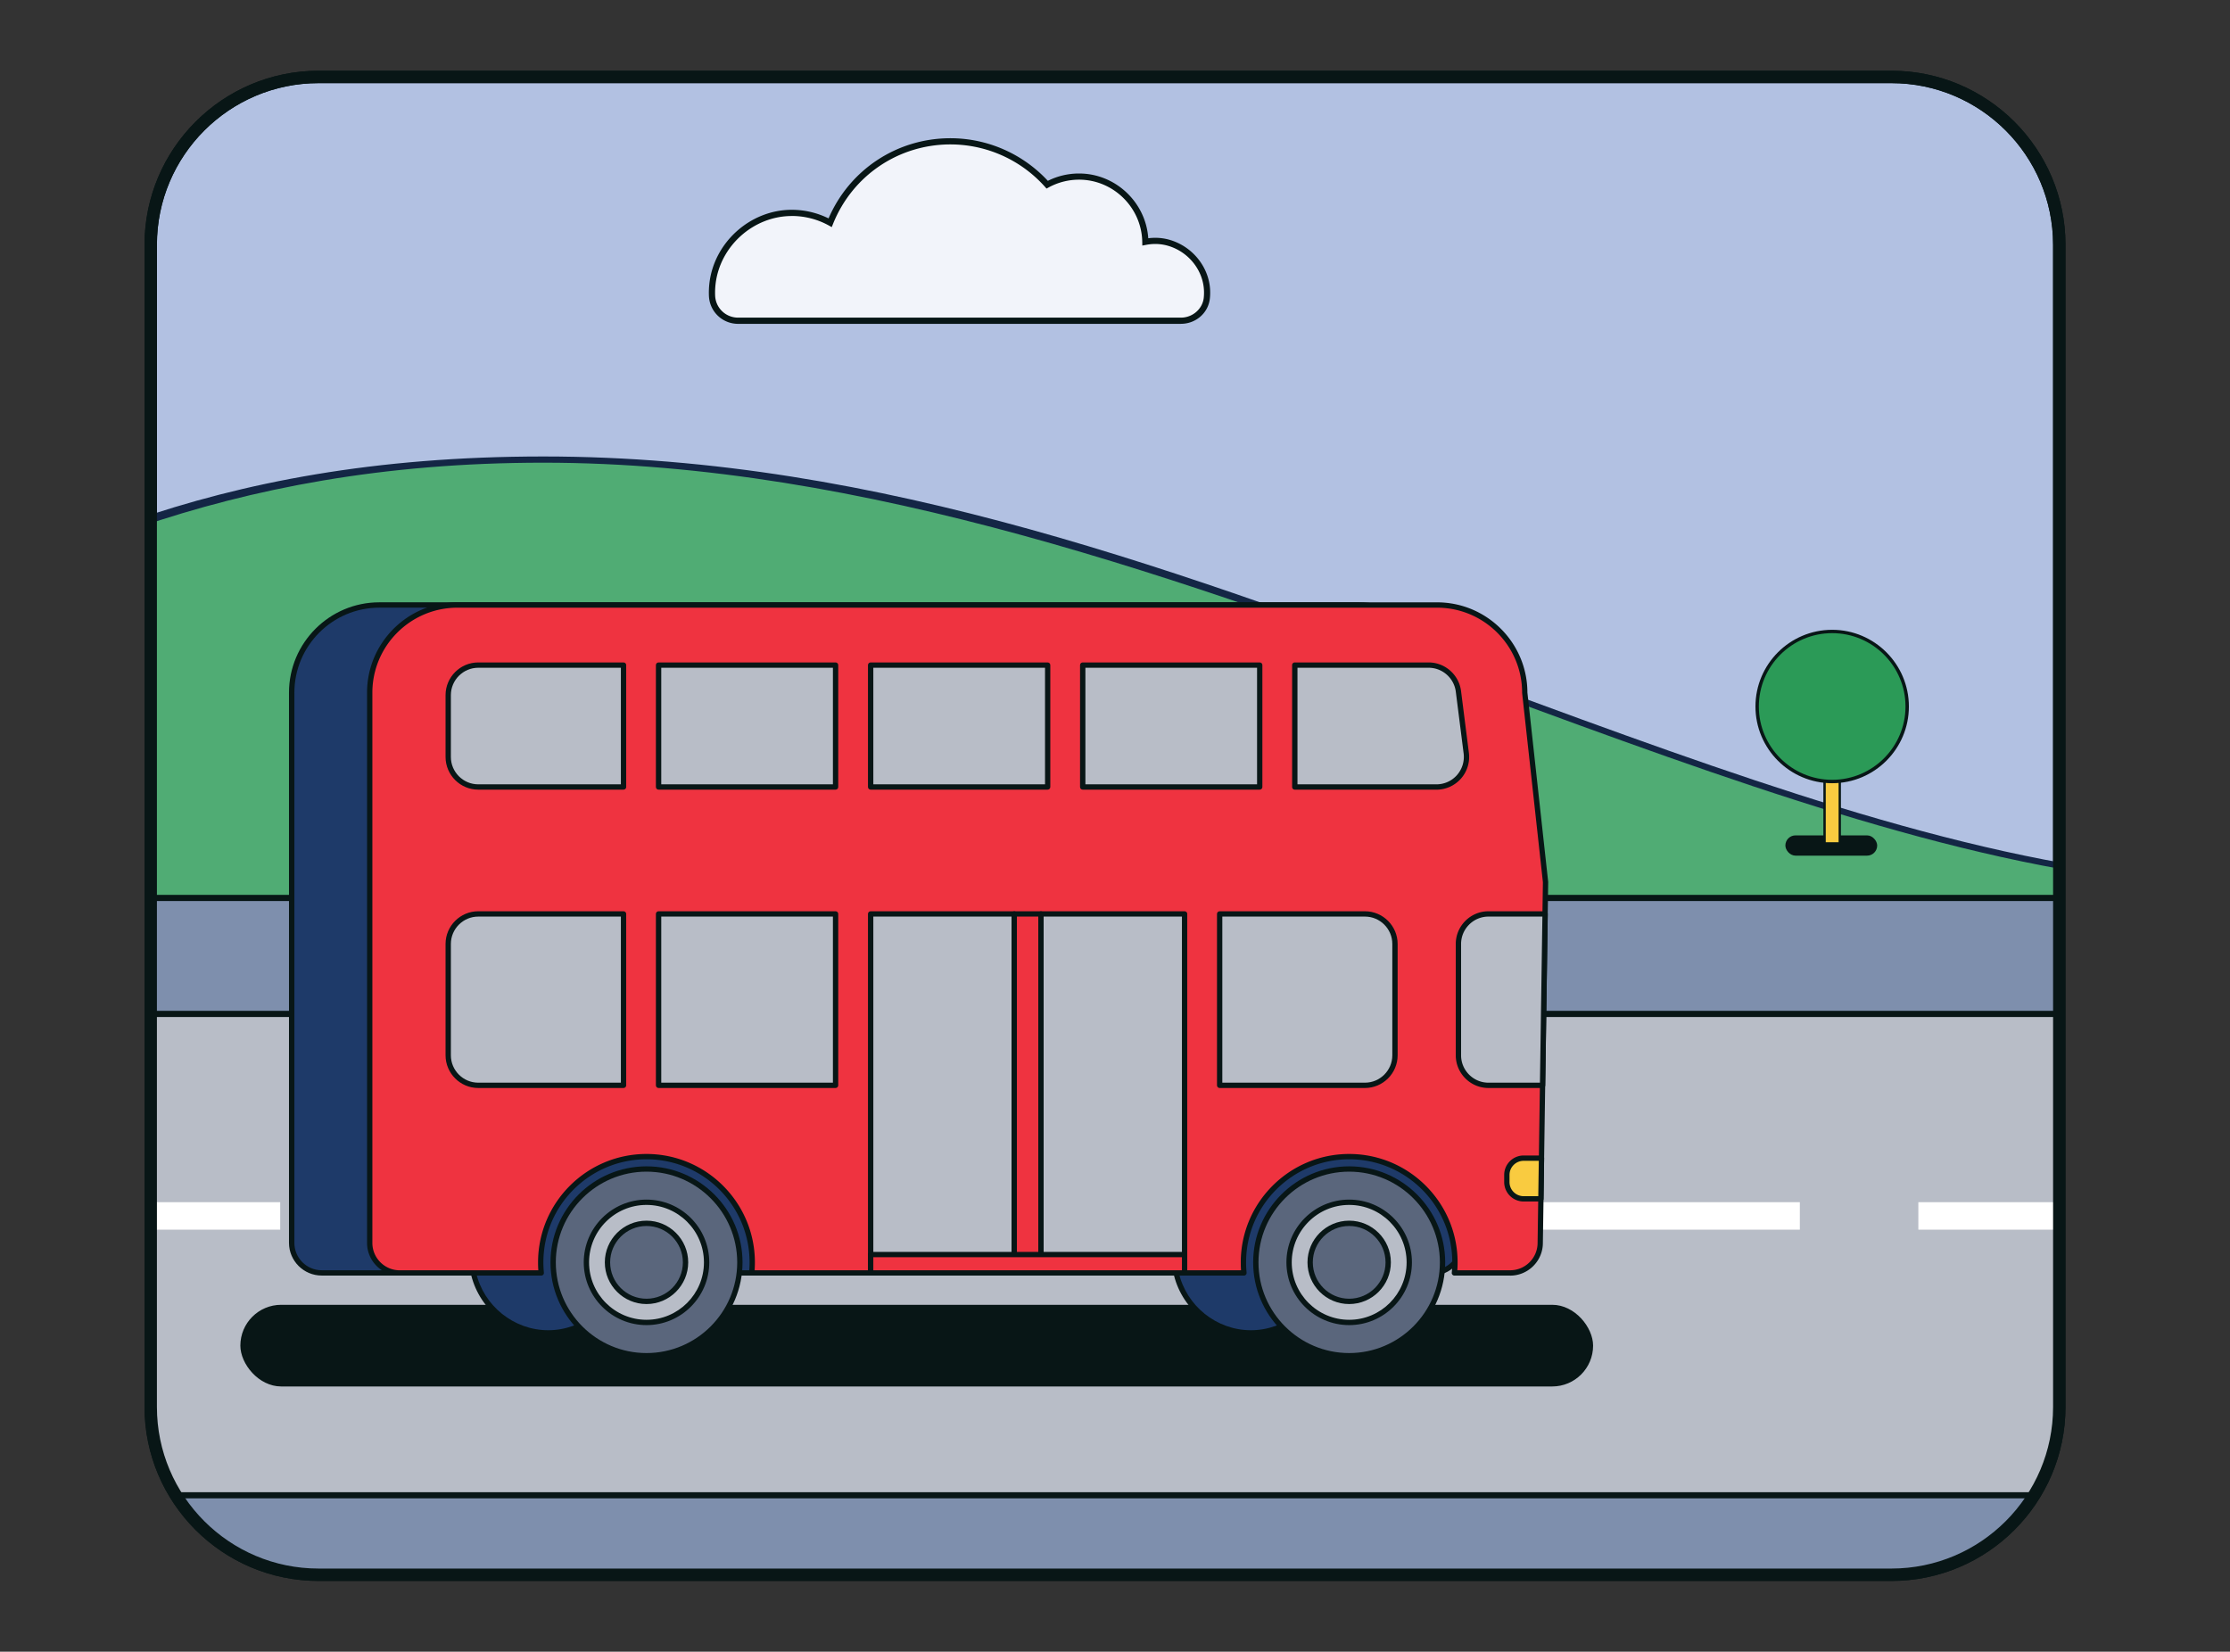 <svg xmlns="http://www.w3.org/2000/svg" id="Layer_2" width="645.64" height="478.2" data-name="Layer 2" version="1.1" viewBox="0 0 645.64 478.2"><rect x="0" y="0" width="645.64" height="478.2" fill="#333333" stroke="none"/><defs id="defs1682"><clipPath id="clippath"><rect id="rect1679" width="552.58" height="433.65" x="57.8" y="1.79" class="cls-1" rx="48.59" ry="48.59"/></clipPath><style id="style1677">.cls-1{fill:none}.cls-3{fill:#ef3340}.cls-5{fill:#5a667c}.cls-7{fill:#b8bdc7}.cls-10{fill:#fff}.cls-12{fill:#081616}.cls-13{fill:#f9cb40}</style></defs><g id="Content" transform="translate(-14.17 20.48)"><g id="g1960"><g id="g1772"><g id="g1706"><rect id="rect1702" width="552.58" height="433.65" x="57.8" y="1.79" rx="48.59" ry="48.59" style="fill:#b2c1e2"/><path id="path1704" d="M561.79 437.24h-455.4c-27.78 0-50.38-22.6-50.38-50.38V50.38C56.01 22.6 78.61 0 106.39 0H561.8c27.78 0 50.38 22.6 50.38 50.38v336.48c0 27.78-22.6 50.38-50.38 50.38zM106.39 3.59c-25.8 0-46.79 20.99-46.79 46.79v336.48c0 25.8 20.99 46.79 46.79 46.79H561.8c25.8 0 46.79-20.99 46.79-46.79V50.38c0-25.8-20.99-46.79-46.79-46.79Z" class="cls-12"/></g><rect id="rect1708" width="552.58" height="433.65" x="57.64" y="2.41" class="cls-1" rx="48.59" ry="48.59"/><g id="g1768" style="clip-path:url(#clippath)"><g id="g1766"><g id="g1714"><path id="path1710" d="M639.95 234.3c-136.33-13.05-302.4-121.72-468.46-121.72-196.26 0-211.49 118.99-410.55 118.99 18.23 51.31 177.45 28.03 357.31 42.69l-2.87 8.72s21.71-1.68 56.1-4.42c34.4 2.75 56.1 4.42 56.1 4.42l-2.87-8.72c179.86-14.67 442.79 9.34 415.23-39.97z" style="fill:#50ac74"/><path id="path1712" d="m228.87 283.99-1.34-.1c-.22-.02-22.07-1.71-56.03-4.42-33.97 2.71-55.82 4.4-56.03 4.42l-1.34.1 2.94-8.92c-59.03-4.76-115.89-5.46-166.09-6.08-103.6-1.27-178.45-2.18-190.86-37.12l-.42-1.2h1.27c99.65 0 153.94-30.35 206.45-59.7 52.15-29.15 106.08-59.29 204.09-59.29s185.78 33.94 275.03 66.76c68.87 25.33 133.92 49.25 193.51 54.96l.47.04.23.41c2.58 4.61 2.8 8.81.66 12.47-12.5 21.48-107.53 22.12-217.57 22.87-67.15.46-136.58.93-197.89 5.87l2.94 8.92zm-466.62-51.52c13.32 32.58 87.09 33.49 188.73 34.73 50.55.62 107.85 1.32 167.35 6.17l1.13.09-2.8 8.52c5.25-.41 25.52-1.98 54.76-4.32h.14c29.24 2.33 49.51 3.91 54.76 4.32l-2.8-8.52 1.13-.09c61.66-5.03 131.56-5.5 199.16-5.96 109.49-.74 204.05-1.39 216.04-21.98 1.76-3.02 1.61-6.39-.46-10.29-59.7-5.81-124.69-29.71-193.49-55.01-89.1-32.77-181.24-66.65-274.41-66.65S20.22 143.51-31.73 172.55c-52.48 29.33-106.74 59.66-206.03 59.92z" style="fill:#142645"/></g><g id="g1720"><path id="rect1716" d="M32.98 239.49h589.57v216.1H32.98z" style="fill:#7e8fad"/><path id="path1718" d="M623.45 456.49H32.09V238.6h591.36ZM33.88 454.7h587.77V240.39H33.88Z" class="cls-12"/></g><g id="g1742"><g id="g1726"><path id="rect1722" d="M-5.92 273.07h670.53v139.37H-5.92z" class="cls-7"/><path id="path1724" d="M665.51 413.33H-6.82V272.17h672.33Zm-670.53-1.79h668.74V273.97H-5.02Z" class="cls-12"/></g><g id="g1740"><path id="rect1728" d="M19.46 327.58H95.3v7.95H19.46z" class="cls-10"/><path id="rect1730" d="M129.61 327.58h75.84v7.95h-75.84z" class="cls-10"/><path id="rect1732" d="M239.76 327.58h75.84v7.95h-75.84z" class="cls-10"/><path id="rect1734" d="M349.75 327.58h75.84v7.95h-75.84z" class="cls-10"/><path id="rect1736" d="M459.43 327.58h75.84v7.95h-75.84z" class="cls-10"/><path id="rect1738" d="M569.58 327.58h75.84v7.95h-75.84z" class="cls-10"/></g></g><g id="g1758"><rect id="rect1744" width="26.58" height="5.87" x="531.08" y="221.38" class="cls-12" rx="2.93" ry="2.93"/><g id="g1750"><path id="rect1746" d="M542.43 200.07h4.4v23.64h-4.4z" class="cls-13" transform="rotate(180 544.625 211.89)"/><path id="path1748" d="M547.16 224.05h-5.08v-24.32h5.08zm-4.39-.68h3.72v-22.96h-3.72z" class="cls-12"/></g><g id="g1756"><circle id="circle1752" cx="544.63" cy="184.07" r="21.72" style="fill:#2b9a57"/><path id="path1754" d="M544.63 206.28c-12.25 0-22.21-9.96-22.21-22.21s9.96-22.21 22.21-22.21 22.21 9.96 22.21 22.21-9.96 22.21-22.21 22.21m0-43.45c-11.71 0-21.23 9.53-21.23 21.23s9.53 21.23 21.23 21.23 21.23-9.53 21.23-21.23-9.53-21.23-21.23-21.23" class="cls-12"/></g></g><g id="g1764"><path id="path1760" d="M363.58 65.82c.09-.84.1-1.7.04-2.58-.39-5.67-4.15-10.63-9.39-12.83-2.98-1.25-5.83-1.37-8.46-.86-.17-10.46-8.69-18.89-19.2-18.89-3.34 0-6.48.86-9.22 2.35-6.87-7.71-16.87-12.56-28.01-12.56-15.79 0-29.29 9.75-34.83 23.56a23 23 0 0 0-11.23-2.84c-11.55.06-21.49 8.99-22.83 20.47-.14 1.19-.18 2.36-.14 3.51.15 4.05 3.5 7.25 7.55 7.25h128.22c3.79 0 7.1-2.79 7.49-6.56z" style="fill:#f2f4fa"/><path id="path1762" d="M356.09 73.28H227.87c-4.56 0-8.27-3.56-8.45-8.11-.05-1.21 0-2.44.14-3.65 1.39-11.86 11.81-21.19 23.72-21.26h.13c3.7 0 7.35.86 10.65 2.49 6.09-14.13 19.83-23.21 35.28-23.21 10.7 0 20.94 4.49 28.21 12.34 2.78-1.4 5.89-2.13 9.02-2.13 10.56 0 19.34 8.32 20.05 18.75 2.73-.35 5.4 0 7.95 1.08 5.63 2.36 9.53 7.7 9.94 13.59.06.91.05 1.83-.05 2.73-.43 4.2-4.04 7.37-8.38 7.37zM243.42 42.06h-.12c-11.02.06-20.66 8.7-21.95 19.67-.13 1.12-.18 2.25-.13 3.37a6.626 6.626 0 0 0 6.65 6.38h128.22c3.37 0 6.26-2.53 6.6-5.76.08-.8.1-1.62.04-2.43-.36-5.22-3.83-9.96-8.84-12.06-2.54-1.07-5.21-1.34-7.94-.81l-1.05.2-.02-1.07c-.16-9.93-8.37-18.01-18.3-18.01-3.07 0-6.11.78-8.79 2.24l-.62.34-.47-.53a36.7 36.7 0 0 0-27.34-12.26c-15.05 0-28.39 9.03-34 23l-.38.94-.89-.49a22.2 22.2 0 0 0-10.67-2.73z" class="cls-12"/></g></g></g><path id="path1770" d="M561.79 437.24h-455.4c-27.78 0-50.38-22.6-50.38-50.38V50.38C56.01 22.6 78.61 0 106.39 0H561.8c27.78 0 50.38 22.6 50.38 50.38v336.48c0 27.78-22.6 50.38-50.38 50.38zM106.39 3.59c-25.8 0-46.79 20.99-46.79 46.79v336.48c0 25.8 20.99 46.79 46.79 46.79H561.8c25.8 0 46.79-20.99 46.79-46.79V50.38c0-25.8-20.99-46.79-46.79-46.79Z" class="cls-12"/></g><g id="g1948"><rect id="rect1810" width="391.65" height="23.64" x="83.75" y="357.29" class="cls-12" rx="11.82" ry="11.82" transform="rotate(180 279.58 369.11)"/><g id="g1816"><path id="path1812" d="M433.05 180.06c0-14.02-11.36-25.38-25.38-25.38H124.01c-14.02 0-25.38 11.36-25.38 25.38v159.3a8.7 8.7 0 0 0 8.7 8.7h43.92c2.22 9.93 11.06 17.37 21.66 17.37s19.44-7.43 21.66-17.37H354.7c2.22 9.93 11.06 17.37 21.66 17.37s19.44-7.43 21.66-17.37h30.82a8.7 8.7 0 0 0 8.7-8.7l1.54-104.41z" style="fill:#1e3a69"/><path id="path1814" d="M376.35 366.19c-10.46 0-19.72-7.27-22.27-17.37H195.16c-2.55 10.1-11.81 17.37-22.27 17.37s-19.72-7.27-22.27-17.37h-43.31c-5.22 0-9.47-4.25-9.47-9.47v-159.3c0-14.42 11.73-26.15 26.15-26.15h283.65c14.41 0 26.13 11.71 26.15 26.11l6.02 54.85-1.54 104.51c0 5.21-4.25 9.46-9.47 9.46h-30.21c-2.55 10.1-11.81 17.37-22.27 17.37zm-182.41-18.9h161.37l.13.6c2.17 9.71 10.96 16.76 20.9 16.76s18.74-7.05 20.9-16.76l.13-.6h31.44c4.37 0 7.93-3.56 7.93-7.93l1.54-104.42-6.03-54.88c0-13.57-11.04-24.61-24.61-24.61H124.01c-13.57 0-24.61 11.04-24.61 24.61v159.3c0 4.37 3.56 7.93 7.93 7.93h44.53l.13.6c2.17 9.71 10.96 16.76 20.9 16.76s18.74-7.05 20.9-16.76l.13-.6z" class="cls-12"/></g><g id="g1830"><g id="g1822"><circle id="circle1818" cx="201.35" cy="345" r="22.22" class="cls-7"/><path id="path1820" d="M201.35 367.99c-12.67 0-22.99-10.31-22.99-22.99s10.31-22.99 22.99-22.99 22.99 10.31 22.99 22.99-10.31 22.99-22.99 22.99m0-44.44c-11.83 0-21.45 9.62-21.45 21.45s9.62 21.45 21.45 21.45 21.45-9.62 21.45-21.45-9.62-21.45-21.45-21.45" class="cls-12"/></g><g id="g1828"><path id="path1824" d="M201.35 372.03c-14.91 0-27.03-12.13-27.03-27.03s12.13-27.03 27.03-27.03 27.03 12.13 27.03 27.03-12.13 27.03-27.03 27.03m0-44.43c-9.59 0-17.4 7.8-17.4 17.4s7.8 17.4 17.4 17.4 17.4-7.8 17.4-17.4-7.8-17.4-17.4-17.4" class="cls-5"/><path id="path1826" d="M201.35 372.8c-15.33 0-27.8-12.47-27.8-27.8s12.47-27.8 27.8-27.8 27.8 12.47 27.8 27.8-12.47 27.8-27.8 27.8m0-54.06c-14.48 0-26.26 11.78-26.26 26.26s11.78 26.26 26.26 26.26 26.26-11.78 26.26-26.26-11.78-26.26-26.26-26.26m0 44.43c-10.02 0-18.17-8.15-18.17-18.17s8.15-18.17 18.17-18.17 18.17 8.15 18.17 18.17-8.15 18.17-18.17 18.17m0-34.8c-9.17 0-16.63 7.46-16.63 16.63s7.46 16.63 16.63 16.63 16.63-7.46 16.63-16.63-7.46-16.63-16.63-16.63" class="cls-12"/></g></g><g id="g1844"><g id="g1836"><circle id="circle1832" cx="404.79" cy="345" r="22.22" class="cls-7"/><path id="path1834" d="M404.79 367.99c-12.68 0-22.99-10.31-22.99-22.99s10.31-22.99 22.99-22.99 22.99 10.31 22.99 22.99-10.31 22.99-22.99 22.99m0-44.44c-11.83 0-21.45 9.62-21.45 21.45s9.62 21.45 21.45 21.45 21.45-9.62 21.45-21.45-9.62-21.45-21.45-21.45" class="cls-12"/></g><g id="g1842"><path id="path1838" d="M404.79 372.03c-14.91 0-27.03-12.13-27.03-27.03s12.13-27.03 27.03-27.03 27.03 12.13 27.03 27.03-12.13 27.03-27.03 27.03m0-44.43c-9.59 0-17.4 7.8-17.4 17.4s7.8 17.4 17.4 17.4 17.4-7.8 17.4-17.4-7.8-17.4-17.4-17.4" class="cls-5"/><path id="path1840" d="M404.79 372.8c-15.33 0-27.8-12.47-27.8-27.8s12.47-27.8 27.8-27.8 27.8 12.47 27.8 27.8-12.47 27.8-27.8 27.8m0-54.06c-14.48 0-26.26 11.78-26.26 26.26s11.78 26.26 26.26 26.26 26.26-11.78 26.26-26.26-11.78-26.26-26.26-26.26m0 44.43c-10.02 0-18.17-8.15-18.17-18.17s8.15-18.17 18.17-18.17 18.17 8.15 18.17 18.17-8.15 18.17-18.17 18.17m0-34.8c-9.17 0-16.63 7.46-16.63 16.63s7.46 16.63 16.63 16.63 16.63-7.46 16.63-16.63-7.46-16.63-16.63-16.63" class="cls-12"/></g></g><g id="g1850"><circle id="circle1846" cx="201.35" cy="345" r="11.3" class="cls-5"/><path id="path1848" d="M201.35 357.07c-6.66 0-12.07-5.42-12.07-12.07s5.42-12.07 12.07-12.07 12.07 5.42 12.07 12.07-5.42 12.07-12.07 12.07m0-22.6c-5.81 0-10.53 4.72-10.53 10.53s4.72 10.53 10.53 10.53 10.53-4.72 10.53-10.53-4.72-10.53-10.53-10.53" class="cls-12"/></g><g id="g1856"><circle id="circle1852" cx="404.79" cy="345" r="11.3" class="cls-5"/><path id="path1854" d="M404.79 357.07c-6.66 0-12.07-5.42-12.07-12.07s5.42-12.07 12.07-12.07 12.07 5.42 12.07 12.07-5.42 12.07-12.07 12.07m0-22.6c-5.81 0-10.53 4.72-10.53 10.53s4.73 10.53 10.53 10.53 10.53-4.72 10.53-10.53-4.72-10.53-10.53-10.53" class="cls-12"/></g><g id="g1862"><path id="path1858" d="M455.63 180.06c0-14.02-11.36-25.38-25.38-25.38H146.59c-14.02 0-25.38 11.36-25.38 25.38v159.3a8.7 8.7 0 0 0 8.7 8.7h40.96q-.15-1.515-.15-3.06c0-16.88 13.74-30.62 30.62-30.62s30.62 13.74 30.62 30.62q0 1.545-.15 3.06h142.51q-.15-1.515-.15-3.06c0-16.88 13.74-30.62 30.62-30.62s30.62 13.74 30.62 30.62q0 1.545-.15 3.06h16.15a8.7 8.7 0 0 0 8.7-8.7l1.54-104.41-6.03-54.89z" class="cls-3"/><path id="path1860" d="M451.41 348.83h-16.15c-.22 0-.43-.09-.57-.25a.76.76 0 0 1-.2-.59c.1-.99.15-2 .15-2.98 0-16.46-13.39-29.85-29.85-29.85s-29.85 13.39-29.85 29.85c0 .98.05 1.98.15 2.98a.77.77 0 0 1-.77.84H231.81c-.22 0-.43-.09-.57-.25a.76.76 0 0 1-.2-.59c.1-.99.15-2 .15-2.98 0-16.46-13.39-29.85-29.85-29.85s-29.85 13.39-29.85 29.85c0 .99.05 1.99.15 2.98a.77.77 0 0 1-.77.84h-40.96c-5.22 0-9.47-4.25-9.47-9.47v-159.3c0-14.42 11.73-26.15 26.15-26.15h283.65c14.41 0 26.13 11.71 26.15 26.11l6.02 54.85-1.54 104.51c0 5.21-4.25 9.46-9.47 9.46zm-15.31-1.54h15.31c4.37 0 7.93-3.56 7.93-7.93l1.54-104.42-6.02-54.79v-.08c0-13.57-11.04-24.61-24.61-24.61H146.59c-13.57 0-24.61 11.04-24.61 24.61v159.3c0 4.37 3.56 7.93 7.93 7.93h40.12c-.06-.76-.08-1.53-.08-2.29 0-17.31 14.08-31.39 31.39-31.39s31.39 14.08 31.39 31.39c0 .76-.03 1.52-.08 2.29h140.83c-.06-.77-.08-1.54-.08-2.29 0-17.31 14.08-31.39 31.39-31.39s31.39 14.08 31.39 31.39c0 .76-.03 1.52-.08 2.29zm20.3-167.23h.01z" class="cls-12"/></g><g id="g1868"><path id="rect1864" d="M204.85 172.08h51.25v35.29h-51.25z" class="cls-7"/><path id="path1866" d="M256.09 208.14h-51.25c-.43 0-.77-.34-.77-.77v-35.29c0-.43.34-.77.77-.77h51.25c.43 0 .77.34.77.77v35.29c0 .43-.34.77-.77.77m-50.47-1.54h49.7v-33.75h-49.7z" class="cls-12"/></g><g id="g1874"><path id="rect1870" d="M266.25 172.08h51.25v35.29h-51.25z" class="cls-7"/><path id="path1872" d="M317.49 208.14h-51.25c-.43 0-.77-.34-.77-.77v-35.29c0-.43.34-.77.77-.77h51.25c.43 0 .77.34.77.77v35.29c0 .43-.34.77-.77.77m-50.47-1.54h49.71v-33.75h-49.71z" class="cls-12"/></g><g id="g1880"><path id="path1876" d="m438.69 197.57-2.27-17.89a8.7 8.7 0 0 0-8.63-7.61h-38.74v35.29h41.02c5.24 0 9.29-4.6 8.63-9.8z" class="cls-7"/><path id="path1878" d="M430.06 208.14h-41.02c-.43 0-.77-.34-.77-.77v-35.29c0-.43.34-.77.77-.77h38.74c4.76 0 8.8 3.56 9.4 8.28l2.27 17.89c.34 2.7-.49 5.42-2.29 7.46a9.48 9.48 0 0 1-7.11 3.21zm-40.25-1.54h40.25c2.28 0 4.45-.98 5.95-2.69s2.2-3.98 1.92-6.24l-2.27-17.89c-.5-3.95-3.88-6.93-7.87-6.93h-37.97v33.75z" class="cls-12"/></g><g id="g1886"><path id="rect1882" d="M327.64 172.08h51.25v35.29h-51.25z" class="cls-7"/><path id="path1884" d="M378.89 208.14h-51.25c-.43 0-.77-.34-.77-.77v-35.29c0-.43.34-.77.77-.77h51.25c.43 0 .77.34.77.77v35.29c0 .43-.34.77-.77.77m-50.47-1.54h49.7v-33.75h-49.7z" class="cls-12"/></g><g id="g1892"><path id="path1888" d="M194.7 172.08h-42.06a8.7 8.7 0 0 0-8.7 8.7v17.89a8.7 8.7 0 0 0 8.7 8.7h42.06z" class="cls-7"/><path id="path1890" d="M194.7 208.14h-42.06c-5.22 0-9.47-4.25-9.47-9.47v-17.89c0-5.22 4.25-9.47 9.47-9.47h42.06c.43 0 .77.34.77.77v35.29c0 .43-.34.77-.77.77m-42.06-35.29c-4.37 0-7.93 3.56-7.93 7.93v17.89c0 4.37 3.56 7.93 7.93 7.93h41.29v-33.75z" class="cls-12"/></g><g id="g1898"><path id="path1894" d="M194.7 244.11h-42.06a8.7 8.7 0 0 0-8.7 8.7v32.23a8.7 8.7 0 0 0 8.7 8.7h42.06z" class="cls-7"/><path id="path1896" d="M194.7 294.52h-42.06c-5.22 0-9.47-4.25-9.47-9.47v-32.23c0-5.22 4.25-9.47 9.47-9.47h42.06c.43 0 .77.34.77.77v49.63c0 .43-.34.77-.77.77m-42.06-49.63c-4.37 0-7.93 3.56-7.93 7.93v32.23c0 4.37 3.56 7.93 7.93 7.93h41.29v-48.09z" class="cls-12"/></g><g id="g1904"><path id="path1900" d="M367.29 244.11h42.06a8.7 8.7 0 0 1 8.7 8.7v32.23a8.7 8.7 0 0 1-8.7 8.7h-42.06z" class="cls-7"/><path id="path1902" d="M409.35 294.52h-42.06c-.43 0-.77-.34-.77-.77v-49.63c0-.43.34-.77.77-.77h42.06c5.22 0 9.47 4.25 9.47 9.47v32.23c0 5.22-4.25 9.47-9.47 9.47m-41.29-1.54h41.29c4.37 0 7.93-3.56 7.93-7.93v-32.23c0-4.37-3.56-7.93-7.93-7.93h-41.29z" class="cls-12"/></g><g id="g1910"><path id="polygon1906" d="M256.09 293.75v-49.64h-51.24v49.64z" class="cls-7"/><path id="path1908" d="M256.09 294.52h-51.25c-.43 0-.77-.34-.77-.77v-49.63c0-.43.34-.77.77-.77h51.25c.43 0 .77.34.77.77v49.63c0 .43-.34.77-.77.77m-50.47-1.54h49.7v-48.09h-49.7z" class="cls-12"/></g><g id="g1916"><path id="path1912" d="M445.12 244.11a8.7 8.7 0 0 0-8.7 8.7v32.23a8.7 8.7 0 0 0 8.7 8.7h15.66l.73-49.63h-16.4z" class="cls-7"/><path id="path1914" d="M460.78 294.52h-15.66c-5.22 0-9.47-4.25-9.47-9.47v-32.23c0-5.22 4.25-9.47 9.47-9.47h16.4a.77.77 0 0 1 .77.78l-.73 49.63c0 .42-.35.76-.77.76zm-15.66-49.63c-4.37 0-7.93 3.56-7.93 7.93v32.23c0 4.37 3.56 7.93 7.93 7.93h14.9l.71-48.09z" class="cls-12"/></g><g id="g1922"><path id="polygon1918" d="M317.49 244.11h-1.93v103.95h41.58V244.11z" class="cls-7"/><path id="path1920" d="M357.14 348.83h-41.58c-.43 0-.77-.34-.77-.77V244.12c0-.43.34-.77.77-.77h41.58c.43 0 .77.34.77.77v103.94c0 .43-.34.77-.77.77m-40.81-1.54h40.04v-102.4h-40.04z" class="cls-12"/></g><g id="g1928"><path id="polygon1924" d="M305.89 244.11h-39.64v103.95h41.57V244.11z" class="cls-7"/><path id="path1926" d="M307.82 348.83h-41.58c-.43 0-.77-.34-.77-.77V244.12c0-.43.34-.77.77-.77h41.58c.43 0 .77.34.77.77v103.94c0 .43-.34.77-.77.77m-40.8-1.54h40.04v-102.4h-40.04z" class="cls-12"/></g><g id="g1934"><path id="rect1930" d="M307.82 244.11h7.74v103.94h-7.74z" class="cls-3"/><path id="path1932" d="M315.56 348.83h-7.74c-.43 0-.77-.34-.77-.77V244.12c0-.43.34-.77.77-.77h7.74c.43 0 .77.34.77.77v103.94c0 .43-.34.77-.77.77m-6.97-1.54h6.19v-102.4h-6.19z" class="cls-12"/></g><g id="g1940"><path id="path1936" d="M455.3 314.83c-2.68 0-4.86 2.18-4.86 4.86v2.06c0 2.68 2.18 4.86 4.86 4.86h5l.17-11.78z" class="cls-13"/><path id="path1938" d="M460.3 327.38h-5c-3.11 0-5.63-2.53-5.63-5.63v-2.06c0-3.11 2.53-5.63 5.63-5.63h5.17a.77.77 0 0 1 .77.78l-.17 11.78c0 .42-.35.76-.77.76m-5-11.78c-2.25 0-4.09 1.83-4.09 4.09v2.06c0 2.26 1.83 4.09 4.09 4.09h4.24l.15-10.24z" class="cls-12"/></g><g id="g1946"><path id="polygon1942" d="M317.49 342.74h-51.24v5.32h90.89v-5.32z" class="cls-3"/><path id="path1944" d="M357.14 348.83h-90.89c-.43 0-.77-.34-.77-.77v-5.32c0-.43.34-.77.77-.77h90.89c.43 0 .77.34.77.77v5.32c0 .43-.34.77-.77.77m-90.12-1.54h89.35v-3.78h-89.35z" class="cls-12"/></g></g></g></g></svg>